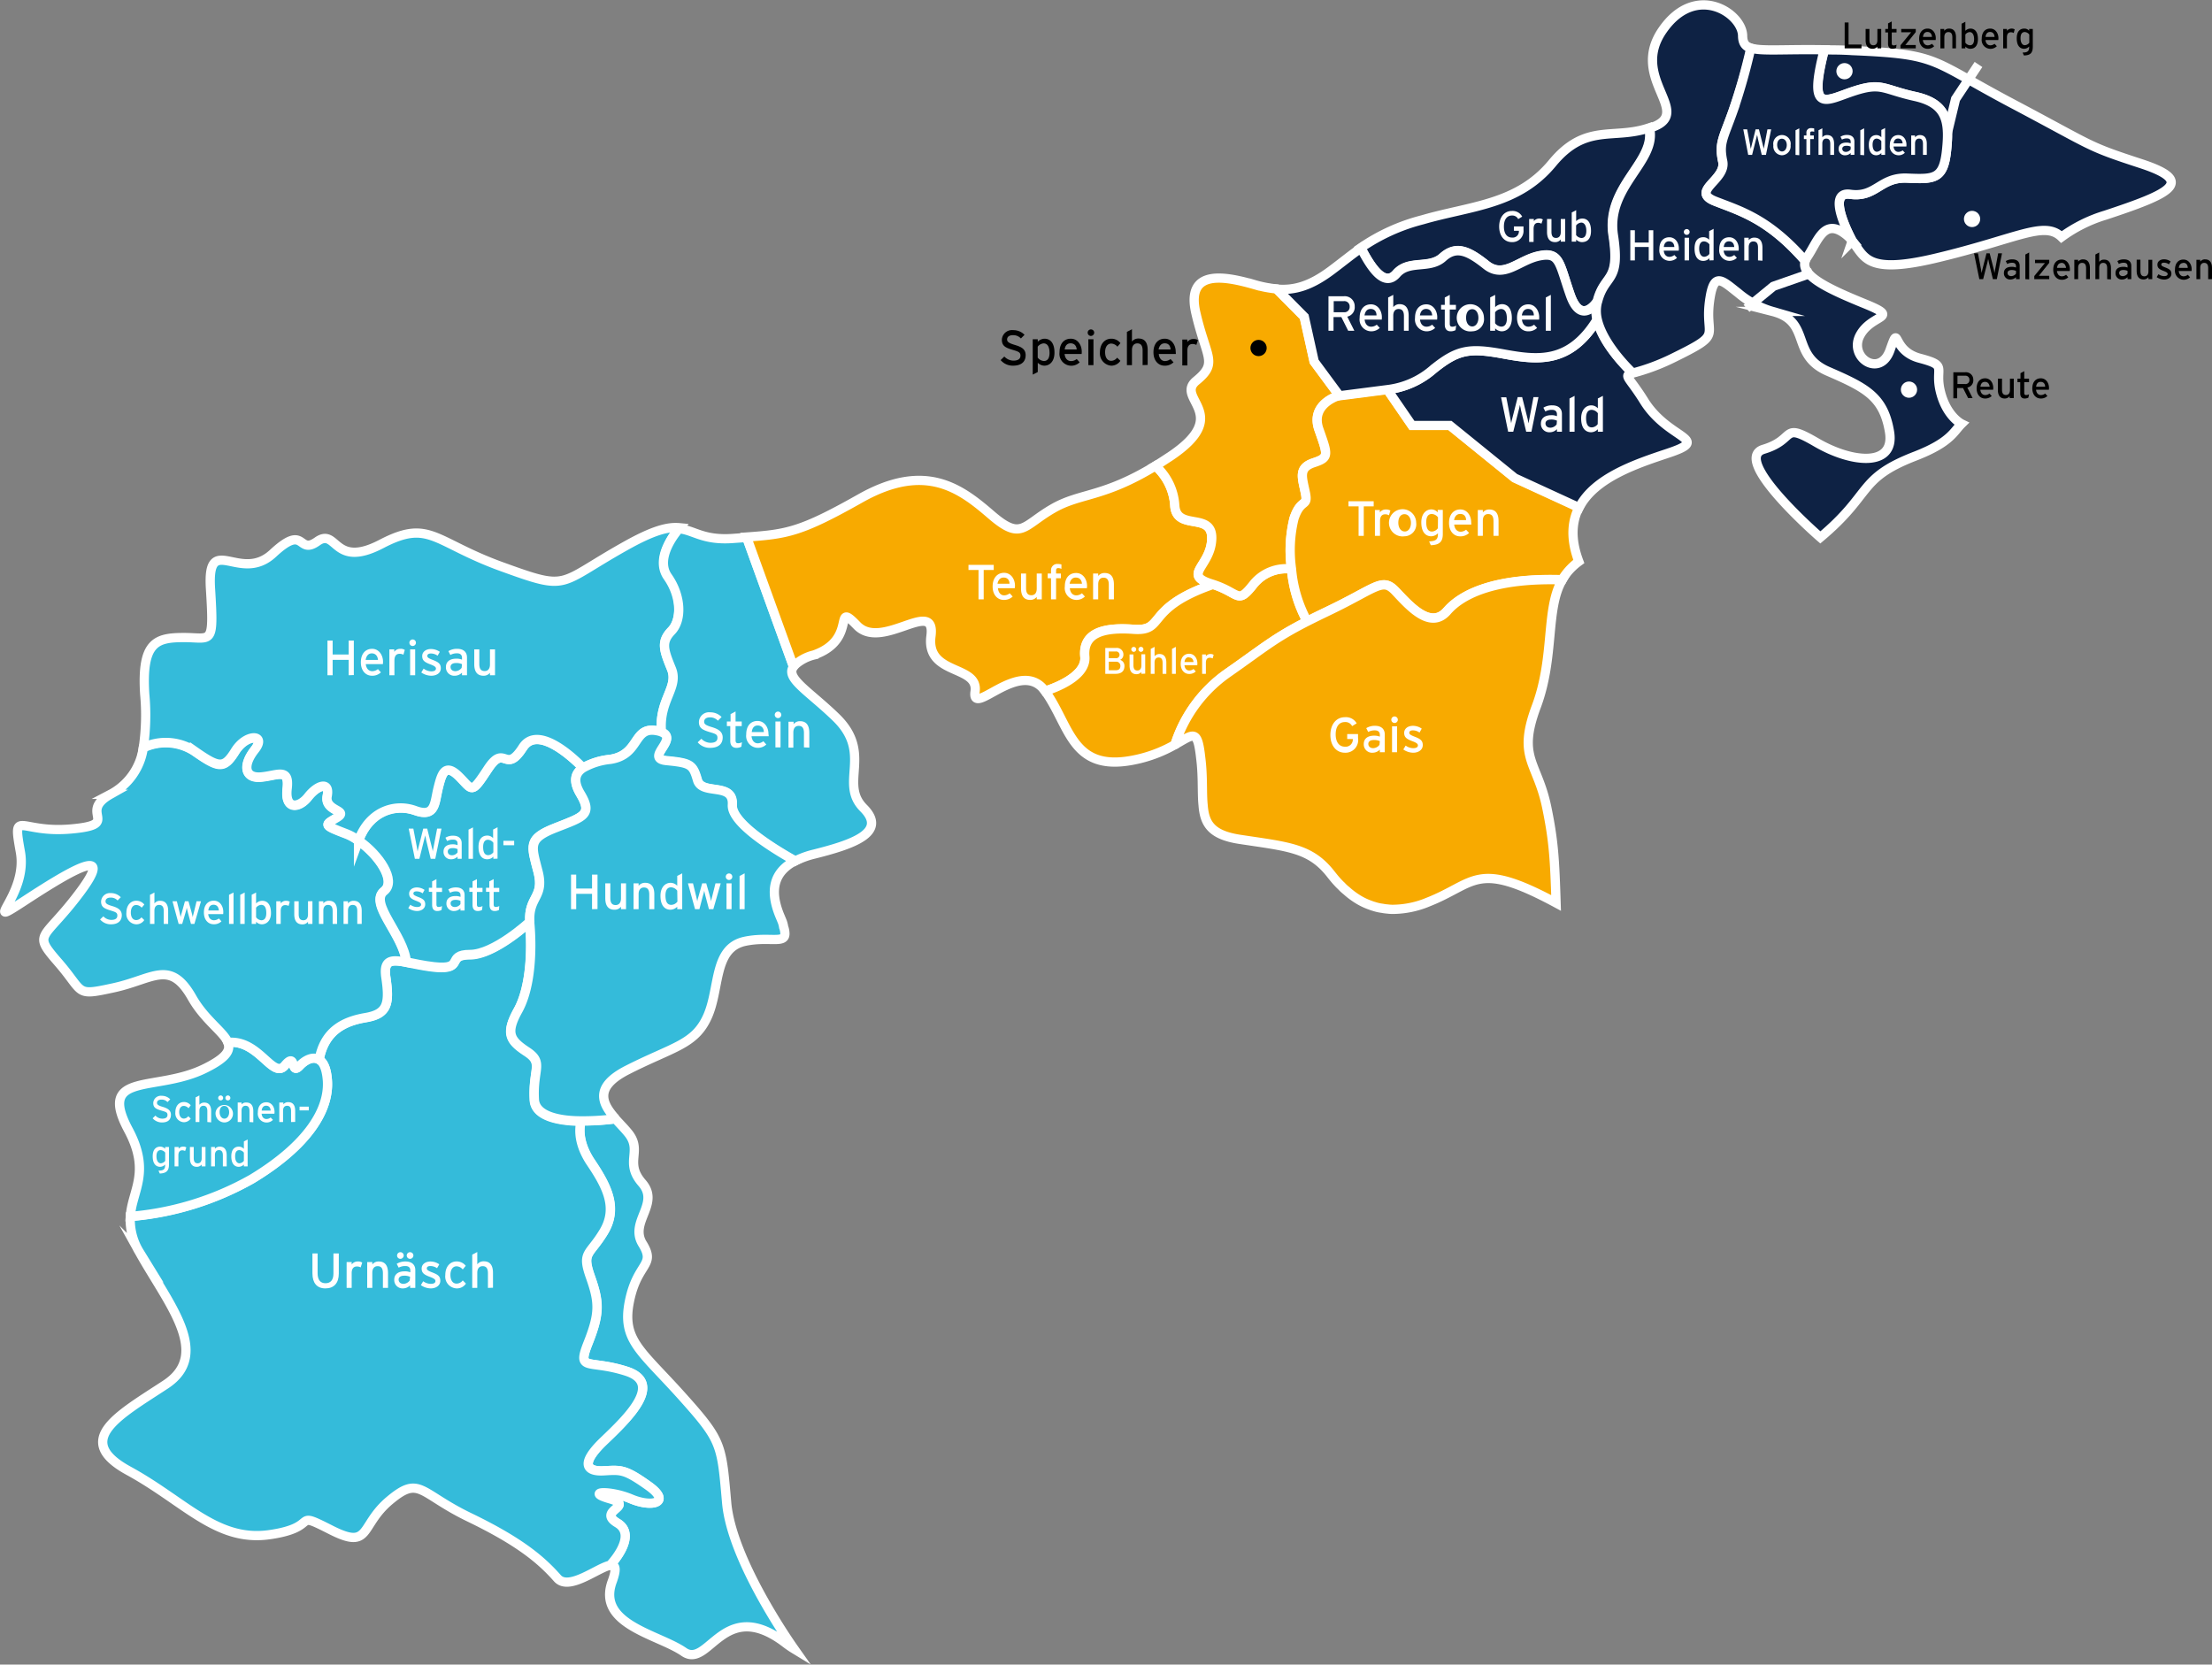 <svg id="Layer_1" data-name="Layer 1" xmlns="http://www.w3.org/2000/svg" viewBox="0 0 359.09 270.26"><rect x="0" y="0" width="359.09" height="270.26" fill="#808080" stroke="none"/><defs><style>.cls-1{fill:#34bbda;}.cls-1,.cls-2,.cls-3{stroke:#fff;stroke-miterlimit:10;stroke-width:1.5px;}.cls-2{fill:#f8aa00;}.cls-3{fill:#0e2244;}.cls-4{fill:#fff;}</style></defs><path class="cls-1" d="M128.92,267.72a15.74,15.74,0,0,1-1.53-1.06c-10-7.52-12.3,4.37-16.39,1.53s-14.19-4.43-11.62-11.42c.8-2.19.52-2.76-.35-2.63,0,0,4.59-4.81,1.2-6.86s3-2.73-1.2-3.93,0-1.45,3.41,0,6.64.6,2.82-2.13-4.43-2.57-7.24-2.43-3.86-1.15,0-4.84,9.81-9.37,3.66-11.34-8.09.17-6.18-4.62,1.81-6.58.36-10.68-.17-3.5,2.16-7.32.57-7.35-2.08-11.29S94.36,182,94.36,182a40.61,40.61,0,0,0,5.54-.35c.68.76,1.42,1.5,2,2.21,2.54,3-.65,4.78,2.33,8.2s-2.13,6.31.08,9.89-.85,3-2.13,9.32,1.88,8,8.47,15.35,6.47,7.79,7.32,17.43C118.84,253.38,128.32,266.87,128.92,267.72Z" transform="translate(0 0)"/><path class="cls-1" d="M102.44,243.35c-3.41-1.45-7.59-1.2-3.41,0s-2.24,1.88,1.2,3.93-1.2,6.86-1.2,6.86c-1.92.33-6.64,4.21-8.53,2.11-2.73-3.09-6.23-6-14.34-9.92s-8-6.83-12.9-2.73-3,8.11-9.56,4.78-1.45-.41-10,.79-13.67-5.38-22.82-10.38-1.61-9,6-14,.33-13.25-4.26-21.53a10,10,0,0,1-1.47-5.74,48.15,48.15,0,0,0,19.75-6.09c9.15-5.52,12.57-11.28,12.24-16-.13-1.94-.65-3-1.34-3.36.85-4.59,3.88-6.23,7.54-6.83s3.91-2.35,3.28-6.62c-.38-2.78.93-2.84,3.34-2.37,1.25.24,2.78.6,4.53.79,5.06.49,1.83-2,5.79-2s9.7-5.3,9.7-5.3a1.22,1.22,0,0,0,0,.27c.39,4.4.14,10.38-1.91,14.1s-1.34,4.86,1.45,6.69.93,2.74,1.2,7.79c.14,2.73,4.1,3.42,7.63,3.47,0,0-1.07,2.79,1.58,6.72S100.31,196.14,98,200s-3.61,3.22-2.16,7.32,1.53,5.9-.36,10.68,0,2.65,6.18,4.62.16,7.68-3.66,11.34-2.84,5,0,4.84,3.38-.3,7.24,2.43S105.86,244.8,102.44,243.35Z" transform="translate(0 0)"/><path class="cls-1" d="M53.15,175.4c.33,4.7-3.09,10.46-12.24,16a48.15,48.15,0,0,1-19.75,6.09c.27-4.2,3.38-7.15-.33-14.07-5.11-9.56,4.62-6,12.54-10,3.39-1.69,4.13-2.9,3.61-4.18,5-.55,7.35,6.07,9.26,3.74s.87,1.7,2.4.06c.91-1,2.19-1.61,3.17-1C52.5,172.45,53,173.46,53.15,175.4Z" transform="translate(0 0)"/><path class="cls-1" d="M62.63,158.59c.63,4.27.36,6-3.28,6.62s-6.69,2.24-7.54,6.83c-1-.6-2.26.05-3.17,1-1.53,1.64-.46-2.38-2.4-.06S42,168.7,37,169.25c-.69-1.72-3.75-3.63-5.82-7.27-3.58-6.31-6.31-3-12.71-1.61s-4.7.85-9-4.1S7,152.83,12.88,145s-.85-4-8.69,1.12.41-.6-.88-7.79-.24-3,8.2-3.74,1-2.57,6.42-5.63a10.13,10.13,0,0,0,5.33-7.54,8.53,8.53,0,0,1,8.31.57c4,2.79,4.78,2.92,6.61,0s5.11-2.73,3.17-.22-1.64,4.67,1,4.43,4.67-1.61,4.26,1.88,1.94,3.2,3.41,1.32,3.58-2.63,3.09-.11,3.58,2.26,1.64,3.47-2.51,1.14,1.37,2.62a8.25,8.25,0,0,1,2.07,1.15c3.28,2.26,6.21,6.55,4.13,8.19-2.51,2,3.22,7.13,3.61,11.51C63.56,155.75,62.25,155.81,62.63,158.59Z" transform="translate(0 0)"/><path class="cls-1" d="M90.15,134.41c-4.54,1.78-3.94,2.82-2.82,7.11s-1.58,4-1.34,8.14c0,0-5.71,5.3-9.7,5.3s-.73,2.54-5.79,2c-1.75-.19-3.28-.55-4.53-.79-.39-4.38-6.12-9.54-3.61-11.51,2.08-1.64-.85-5.93-4.13-8.19,1.75-4.79,5.91-6,9.21-4.87s3.12-1.23,3.69-3.58,1.07-4.26,3.36-2,1.94,3.09,4.73-1.17,2.79,1,5.68-3.5c2.32-3.58,7.71,1.23,9.76,3.31-1.42.9-1.64,2.24-.41,4.29C96.24,132.31,94.66,132.61,90.15,134.41Z" transform="translate(0 0)"/><path class="cls-1" d="M109,102.39c-1.72,1.78-1.26,3.06,0,6.15s-2.11,5.08-1.61,10.33a2.92,2.92,0,0,0-.63-.2c-4.13-.92-2.76,3.86-7.74,4.62a11.16,11.16,0,0,0-4.39,1.37c-2-2.08-7.44-6.89-9.76-3.31-2.89,4.51-2.89-.76-5.68,3.5s-2.46,3.39-4.73,1.17-2.79-.3-3.36,2-.41,4.79-3.69,3.58-7.46.08-9.21,4.87a8.25,8.25,0,0,0-2.07-1.15c-3.88-1.48-3.31-1.42-1.37-2.62s-2.1-1-1.64-3.47-1.61-1.78-3.09.11-3.82,2.15-3.41-1.32-1.59-2.1-4.26-1.88-3-1.91-1-4.43-1.37-2.68-3.17.22-2.62,2.79-6.61,0a8.53,8.53,0,0,0-8.31-.57,36.4,36.4,0,0,0,.22-8.69c-.52-8.47,1.88-9.16,6.39-9.16s4.87,1.45,4.29-7.92,4.78-.76,10.14-5.74,3.93.36,7.19-1.94,2.56,4.51,10.41.41,8.47-.33,19.56,3.69,8.88,2.9,20-3.33c4.67-2.63,7-3.17,8.83-3-.36.43-4,4.81-1.83,7.81S110.75,100.59,109,102.39Z" transform="translate(0 0)"/><path class="cls-1" d="M132.17,138.67a14.08,14.08,0,0,0-3.14,1.15c-3-1.69-10.41-6.09-10.19-9.1.24-3.79-4.92-1.53-5.66-4s-1.06-2.79-5-3.17c-3.69-.35,2-3.47-.79-4.62v0c-.5-5.25,2.86-7.27,1.61-10.33s-1.72-4.37,0-6.15,1.61-5.66-.6-8.8,1.47-7.38,1.83-7.81c2.46.24,3.88,1.94,8.77,1.58l2.21-.16,7.6,21c-1.37,1.86,2.59,4,7,8.31,5.9,5.82.36,10.6,4.37,14.62S138.24,137.14,132.17,138.67Z" transform="translate(0 0)"/><path class="cls-1" d="M127.22,150.53a3.1,3.1,0,0,1,.2,1.07c0,1.67-2.63.41-6.51,1.23-5.13,1.12-4,7.62-6.06,12.21s-5.55,4.89-12.93,8.64c-5.62,2.84-4.15,5.52-2,7.95a40.61,40.61,0,0,1-5.54.35c-3.53,0-7.49-.74-7.63-3.47-.27-5,1.59-5.95-1.2-7.79s-3.5-3-1.45-6.69,2.3-9.7,1.91-14.1a1.22,1.22,0,0,1,0-.27c-.24-4.13,2.41-3.94,1.34-8.14s-1.72-5.33,2.82-7.11,6.09-2.1,4.1-5.46c-1.23-2-1-3.39.41-4.29a11.16,11.16,0,0,1,4.39-1.37c5-.76,3.61-5.54,7.74-4.62a2.92,2.92,0,0,1,.63.2v0c2.78,1.15-2.9,4.27.79,4.62,3.91.38,4.26.63,5,3.17s5.9.25,5.66,4c-.22,3,7.16,7.41,10.19,9.1-3.47,1.81-4.24,4.81-2.41,9.1.14.33.25.6.36.88A4.74,4.74,0,0,1,127.22,150.53Z" transform="translate(0 0)"/><path class="cls-2" d="M196.93,94.88c-11.26,3.9-7.63,7.7-12.93,7.29s-8.25.82-7.89,4.45-6.45,5.58-6.45,5.58c-4-5.55-12,4.45-11.37.08s-8-2.57-7.16-9-7.95,2.48-12-1.72.27,2.24-7,4.78a7.09,7.09,0,0,0-3.33,1.85l-7.6-21c6.61-.47,8.85-.85,18.44-6.26,10.61-6,16.32-1.61,21.26,2.65s5.14,1.8,10-1c4.48-2.6,8.09-1.72,16.67-6.94a9.35,9.35,0,0,1,3.14,6.45c.25,4.21,6.12.9,6,5.41s-4.84,5.79-.06,7.29Z" transform="translate(0 0)"/><path class="cls-2" d="M212.2,100.89c-5.41,2.76-7,4.29-12.87,8.36a22.49,22.49,0,0,0-8.58,11.64,22.1,22.1,0,0,1-7.18,2.59c-9.65,1.7-9.9-5.73-13.91-11.28,0,0,6.77-1.94,6.45-5.58s2.59-4.83,7.89-4.45,1.67-3.39,12.93-7.29c4.48,1.47,3.88,3.36,6.61-.09a6.81,6.81,0,0,1,6.12-2.4A21.44,21.44,0,0,0,212.2,100.89Z" transform="translate(0 0)"/><path class="cls-2" d="M214.11,69.74c1.48,4.21,1.67,4.56-.84,5.41s-1.89,2.32-1.37,4.83-.68.8-1.83,4.21a21.56,21.56,0,0,0-.41,8.2,6.81,6.81,0,0,0-6.12,2.4c-2.73,3.45-2.13,1.56-6.61.09l-.28-.09c-4.78-1.5-.11-2.81.06-7.29s-5.71-1.2-6-5.41a9.35,9.35,0,0,0-3.14-6.45c.76-.46,1.56-1,2.38-1.53,10.32-6.91.68-9.37,4.26-12.3s1.61-3.66-.08-11,4.94-5.9,9.48-4.61a19.83,19.83,0,0,0,3.63.71l4.46,4.5,1.61,7.27,4.1,5.55S212.64,65.53,214.11,69.74Z" transform="translate(0 0)"/><path class="cls-2" d="M256.3,91.16v0a10.33,10.33,0,0,0-2.3,2.32,5.54,5.54,0,0,0-.38.63c-10.44-.33-16.12,2.1-18.71,5.08-2.74,3.14-6.21-1-8.39-3.25s-3-.52-11.15,3.36c-1.2.57-2.24,1.09-3.17,1.56a21.44,21.44,0,0,1-2.54-8.5,21.56,21.56,0,0,1,.41-8.2c1.15-3.41,2.35-1.69,1.83-4.21s-1.15-4,1.37-4.83,2.32-1.2.84-5.41,3.34-5.52,3.34-5.52l7.76-1,4,5.82h6.15l10.52,8.53,10.46,4.81C255.15,84.68,254.93,87.53,256.3,91.16Z" transform="translate(0 0)"/><path class="cls-2" d="M251.11,131.16c1.15,5.57,1.28,8.66,1.5,15.44-13-7-13-3.23-20.71-.17a15.2,15.2,0,0,1-5.87,1.21,7.36,7.36,0,0,1-.82-.06,6.43,6.43,0,0,1-.8-.11,6.83,6.83,0,0,1-1.34-.3,4.23,4.23,0,0,1-.57-.19,10.33,10.33,0,0,1-2.24-1.09,12.57,12.57,0,0,1-1.69-1.29,6.65,6.65,0,0,1-.82-.76c-.28-.25-.52-.52-.77-.79s-.65-.77-.95-1.15c-3.34-4.26-6.92-4.43-14.79-5.63-4.64-.71-5.71-2.57-5.93-5.55-.21-2,0-4.56-.38-7.59-.54-4.87-1.12-3.94-4.18-2.24a22.49,22.49,0,0,1,8.58-11.64c5.82-4.07,7.46-5.6,12.87-8.36.93-.47,2-1,3.17-1.56,8.14-3.88,9-5.63,11.15-3.36s5.65,6.39,8.39,3.25c2.59-3,8.27-5.41,18.71-5.08-2.76,4.67-1.2,12.46-4.21,20.54C246.24,123.13,249.58,123.65,251.11,131.16Z" transform="translate(0 0)"/><path class="cls-3" d="M270.75,73.59c-5,1.67-11.91,3.94-14.4,8.83l-10.46-4.81-10.52-8.53h-6.15l-4-5.82a13.74,13.74,0,0,0,7.48-3.33c4-3.2,5.85-3.5,11.4-2.46s10.71,1.64,15.16-5.55c1,4.29,5.74,8.61,5.74,8.61-1.56.49-.55.63,1.88,4.54C270.86,71.49,278.05,71.16,270.75,73.59Z" transform="translate(0 0)"/><path class="cls-3" d="M261.85,38.18c1.2,7.81-1.4,6.15-2.57,10.74,0,0-2.6,4.07-4.4-1.09s-1.64-7-5-6.32-5.74,3.8-8.64,1.48-4.86-3.2-7.05-1.23-5.49.33-7.51,2.65c-1.86,2.13-3.91-.55-5.77-4.18a31.29,31.29,0,0,1,10-4.54c7.84-2.29,15.44-2.37,21.09-9.2,5.41-6.56,9.87-3.77,15.66-5.71C269,26.21,260.62,30.17,261.85,38.18Z" transform="translate(0 0)"/><path class="cls-3" d="M259.25,51.92c-4.45,7.19-9.62,6.56-15.16,5.55s-7.44-.74-11.4,2.46a13.74,13.74,0,0,1-7.48,3.33l-7.76,1-4.1-5.55-1.61-7.27-4.46-4.5c2.87.24,5.49-.52,8.91-3.09,1.83-1.37,3.25-2.54,4.75-3.58,1.86,3.63,3.91,6.31,5.77,4.18,2-2.32,5.33-.68,7.51-2.65s4.16-1.07,7.05,1.23,5.3-.82,8.64-1.48,3.19,1.15,5,6.32,4.4,1.09,4.4,1.09a1.46,1.46,0,0,0-.08.27A6,6,0,0,0,259.25,51.92Z" transform="translate(0 0)"/><path class="cls-3" d="M318.43,68.81c-1.28,1.26-1.77,3-7.46,5.22-9.48,3.66-6.91,6.06-15.46,13.22,0,0-14.62-12.68-9.21-14.31s2.73-4.51,8.58-1.1,12.81,4,11.86-1.72-3.83-7.16-10-9.84-2.57-8.08-9-9.72a15.13,15.13,0,0,1-5.58-3c-2.57-2-3.88-3.49-4.56.82-1.09,6.7,2.62,5.52-6.09,9.79a34,34,0,0,1-6.45,2.4s-4.7-4.32-5.74-8.61a6,6,0,0,1-.05-2.73,1.46,1.46,0,0,1,.08-.27c1.17-4.59,3.77-2.93,2.57-10.74-1.23-8,7.1-12,5.87-17.4.25-.09.49-.17.74-.28,6.15-2.48-4-7.87,1.36-15.63s12.87-2.81,13,.85c0,1.18.41,1.8,1.42,2.1A98.92,98.92,0,0,1,281.35,18c-1.61,4.56-2.34,5.24-1.69,8.22s-5.3,4.84-1.26,6.45,8.67,2.82,14.65,9.7v0c-.77,2.38,3.63,4.48,9.45,6.86,6.34,2.56,1.4,1.61-.54,5.19s3.22,7.05,4.86,2.43.08.05,4.81,1.31S314,59.55,315,63.59,318.43,68.81,318.43,68.81Z" transform="translate(0 0)"/><path class="cls-3" d="M341.79,34.93a23.46,23.46,0,0,0-7.13,3.55c-2.81-2.73-7.21.3-20.35,3.42-11.45,2.73-11.53-.2-13.64-2.76a.09.09,0,0,0,0-.06c-.35-.63-4.31-8.09-.32-7.54,4.18.6,4.83-2.84,9.26-2.62s5.9.19,6.39-4.51.11-7.6-5.11-8.74-5.38-2.35-9.94-.85-7.49,3.85-4.78-6.72c1.36,0,2.87,0,4.5.11,14.27.6,12.46,1.44,26,8.6s11.94,6.83,20.9,9.76S352.37,31.43,341.79,34.93Z" transform="translate(0 0)"/><path class="cls-3" d="M316,24.41c-.49,4.7-2,4.7-6.39,4.51s-5.08,3.22-9.26,2.62c-4-.55,0,6.91.32,7.54A6.48,6.48,0,0,0,299.55,38c-3.47-2.65-4.42,1.14-6.2,3.77a2.61,2.61,0,0,0-.3.57c-6-6.88-10.57-8.09-14.65-9.7s1.89-3.44,1.26-6.45.08-3.66,1.69-8.22a98.92,98.92,0,0,0,2.87-10.17c1.75.55,5.28.17,11.92.28-2.71,10.57.21,8.22,4.78,6.72s4.73-.3,9.94.85S316.49,19.74,316,24.41Z" transform="translate(0 0)"/><path class="cls-3" d="M259.28,51.9s0,0,0,0" transform="translate(0 0)"/><polyline class="cls-3" points="294.25 44.26 287.89 46.48 283.52 50.06"/><polyline class="cls-3" points="321.18 10.47 317.46 16.08 316.14 21.57"/><path class="cls-4" d="M52.82,209.18c-1.38,0-2.1-.89-2.1-2.44V203.5h.84v3.22c0,1.06.44,1.62,1.28,1.62s1.29-.54,1.29-1.56V203.5H55v3.26C55,208.33,54.21,209.18,52.82,209.18Z" transform="translate(0 0)"/><path class="cls-4" d="M58.55,205.77a1.2,1.2,0,0,0-.63-.15c-.52,0-.83.36-.83,1.08v2.4h-.82v-4.2h.82v.4a1.19,1.19,0,0,1,1-.49,1.12,1.12,0,0,1,.71.18Z" transform="translate(0 0)"/><path class="cls-4" d="M62.16,209.1v-2.38c0-.85-.32-1.15-.86-1.15s-.86.39-.86,1.07v2.46h-.83v-4.2h.83v.4a1.25,1.25,0,0,1,1.05-.49c1,0,1.5.64,1.5,1.88v2.41Z" transform="translate(0 0)"/><path class="cls-4" d="M66.58,209.1v-.42a1.65,1.65,0,0,1-1.15.5A1.35,1.35,0,0,1,64,207.77c0-.94.72-1.36,1.67-1.36a2.21,2.21,0,0,1,.94.16v-.31c0-.46-.28-.71-.79-.71a2.18,2.18,0,0,0-1.1.26l-.32-.62a2.59,2.59,0,0,1,1.44-.38c.94,0,1.58.46,1.58,1.41v2.88ZM65,204.38a.54.54,0,1,1,.54-.54A.55.55,0,0,1,65,204.38Zm1.57,2.92a2.09,2.09,0,0,0-1-.18c-.53,0-.86.24-.86.62s.26.7.8.7a1.31,1.31,0,0,0,1-.54Zm0-2.92a.54.54,0,1,1,.54-.54A.55.55,0,0,1,66.57,204.38Z" transform="translate(0 0)"/><path class="cls-4" d="M69.93,209.18a2.89,2.89,0,0,1-1.61-.53l.38-.63a2.14,2.14,0,0,0,1.22.42c.52,0,.77-.17.77-.46s-.37-.48-1-.71c-.91-.35-1.24-.65-1.24-1.32s.6-1.14,1.44-1.14a2.53,2.53,0,0,1,1.42.46l-.36.63a1.89,1.89,0,0,0-1.09-.35c-.4,0-.57.16-.57.38s.14.36.77.61c.94.36,1.42.61,1.42,1.4S70.75,209.18,69.93,209.18Z" transform="translate(0 0)"/><path class="cls-4" d="M75.12,206.11a1.34,1.34,0,0,0-1-.52c-.6,0-1,.54-1,1.39s.35,1.42,1,1.42a1.25,1.25,0,0,0,1-.52l.52.52a1.75,1.75,0,0,1-1.5.78A1.93,1.93,0,0,1,72.29,207c0-1.39.81-2.2,1.83-2.2a1.86,1.86,0,0,1,1.49.71Z" transform="translate(0 0)"/><path class="cls-4" d="M79.21,209.1v-2.38c0-.85-.32-1.15-.86-1.15s-.87.39-.87,1.07v2.46h-.82v-5.4l.82-.43v2a1.28,1.28,0,0,1,1.06-.49c1,0,1.49.64,1.49,1.88v2.41Z" transform="translate(0 0)"/><path class="cls-4" d="M18,150.07a2.28,2.28,0,0,1-1.75-.79l.53-.51a1.77,1.77,0,0,0,1.27.58c.69,0,1-.24,1-.71s-.29-.57-1.11-.82c-1-.31-1.53-.56-1.53-1.44A1.44,1.44,0,0,1,18,145a2.22,2.22,0,0,1,1.61.67l-.52.53a1.47,1.47,0,0,0-1.14-.47c-.58,0-.82.28-.82.61s.22.51,1.07.76,1.57.6,1.57,1.48S19.21,150.07,18,150.07Z" transform="translate(0 0)"/><path class="cls-4" d="M23,147.37a1.21,1.21,0,0,0-.89-.44c-.53,0-.87.47-.87,1.22s.31,1.23.89,1.23a1.08,1.08,0,0,0,.83-.45l.46.45a1.53,1.53,0,0,1-1.31.69,1.69,1.69,0,0,1-1.59-1.9c0-1.22.71-1.93,1.61-1.93a1.63,1.63,0,0,1,1.3.62Z" transform="translate(0 0)"/><path class="cls-4" d="M26.58,150v-2.08c0-.74-.28-1-.76-1s-.75.34-.75.93V150h-.72v-4.72l.72-.38v1.78a1.1,1.1,0,0,1,.92-.43c.86,0,1.31.56,1.31,1.65V150Z" transform="translate(0 0)"/><path class="cls-4" d="M31.56,150H31l-.5-1.85c-.08-.28-.15-.61-.19-.79,0,.18-.11.51-.19.8L29.58,150H29l-1-3.67h.71l.44,1.78c.07.28.14.63.18.81,0-.18.12-.52.2-.81l.49-1.78h.58l.5,1.79c.08.29.15.62.2.8,0-.18.11-.53.18-.81l.43-1.78h.72Z" transform="translate(0 0)"/><path class="cls-4" d="M36.23,148.41H33.8c.08.71.48,1,.93,1a1.31,1.31,0,0,0,.8-.29l.42.46a1.68,1.68,0,0,1-1.26.48c-.87,0-1.59-.69-1.59-1.91s.65-1.92,1.61-1.92,1.54.85,1.54,1.84A2.63,2.63,0,0,1,36.23,148.41Zm-1.57-1.52c-.49,0-.78.34-.84.93h1.71C35.49,147.31,35.25,146.89,34.66,146.89Z" transform="translate(0 0)"/><path class="cls-4" d="M37.18,150v-4.72l.73-.38V150Z" transform="translate(0 0)"/><path class="cls-4" d="M39,150v-4.72l.72-.38V150Z" transform="translate(0 0)"/><path class="cls-4" d="M42.5,150.07a1.31,1.31,0,0,1-.93-.42V150h-.71v-4.73l.71-.37v1.78a1.4,1.4,0,0,1,1-.43c.8,0,1.42.57,1.42,2C44,149.48,43.26,150.07,42.5,150.07Zm-.1-3.16a1.15,1.15,0,0,0-.83.46v1.55a1.16,1.16,0,0,0,.86.49c.52,0,.8-.4.8-1.17C43.23,147.31,42.93,146.91,42.4,146.91Z" transform="translate(0 0)"/><path class="cls-4" d="M46.85,147.08a1.16,1.16,0,0,0-.56-.13c-.45,0-.72.32-.72.94V150h-.72v-3.67h.72v.35a1,1,0,0,1,.84-.43,1.14,1.14,0,0,1,.63.15Z" transform="translate(0 0)"/><path class="cls-4" d="M50,150v-.35a1.1,1.1,0,0,1-.92.43c-.86,0-1.31-.56-1.31-1.64v-2.11h.72v2.08c0,.74.28,1,.76,1s.75-.35.75-.94v-2.15h.72V150Z" transform="translate(0 0)"/><path class="cls-4" d="M54,150v-2.08c0-.74-.28-1-.76-1s-.75.34-.75.93V150h-.72v-3.67h.72v.35a1.1,1.1,0,0,1,.92-.43c.86,0,1.31.56,1.31,1.65V150Z" transform="translate(0 0)"/><path class="cls-4" d="M58,150v-2.08c0-.74-.28-1-.76-1s-.75.34-.75.93V150h-.72v-3.67h.72v.35a1.1,1.1,0,0,1,.92-.43c.86,0,1.31.56,1.31,1.65V150Z" transform="translate(0 0)"/><path class="cls-4" d="M26.27,182.24a2,2,0,0,1-1.49-.68l.45-.44a1.51,1.51,0,0,0,1.09.5c.59,0,.87-.2.87-.61s-.25-.49-1-.7c-.88-.26-1.31-.48-1.31-1.23a1.23,1.23,0,0,1,1.38-1.17,1.89,1.89,0,0,1,1.38.57l-.45.45a1.25,1.25,0,0,0-1-.4c-.49,0-.7.24-.7.52s.19.44.91.65,1.35.52,1.35,1.27S27.35,182.24,26.27,182.24Z" transform="translate(0 0)"/><path class="cls-4" d="M30.6,179.93a1.05,1.05,0,0,0-.77-.38c-.45,0-.74.4-.74,1s.27,1.06.76,1.06a.91.91,0,0,0,.71-.39l.4.39a1.35,1.35,0,0,1-1.13.59,1.45,1.45,0,0,1-1.36-1.63c0-1.05.61-1.65,1.38-1.65a1.37,1.37,0,0,1,1.11.53Z" transform="translate(0 0)"/><path class="cls-4" d="M33.66,182.17v-1.78c0-.63-.24-.86-.64-.86s-.65.29-.65.8v1.84h-.62v-4l.62-.32v1.52a1,1,0,0,1,.79-.36c.73,0,1.12.48,1.12,1.41v1.8Z" transform="translate(0 0)"/><path class="cls-4" d="M36.41,182.24A1.47,1.47,0,0,1,35,180.6a1.42,1.42,0,1,1,1.39,1.64Zm-.58-3.58a.4.4,0,0,1-.41-.4.41.41,0,0,1,.41-.41.42.42,0,0,1,.4.41A.41.41,0,0,1,35.83,178.66Zm.57.89c-.47,0-.75.41-.75,1s.31,1.07.78,1.07.77-.47.77-1.05S36.9,179.55,36.4,179.55Zm.59-.89a.4.4,0,0,1-.4-.4.41.41,0,0,1,.4-.41.42.42,0,0,1,.41.41A.41.41,0,0,1,37,178.66Z" transform="translate(0 0)"/><path class="cls-4" d="M40.5,182.17v-1.78c0-.63-.24-.86-.64-.86s-.65.29-.65.8v1.84h-.62V179h.62v.3A1,1,0,0,1,40,179c.73,0,1.12.48,1.12,1.41v1.8Z" transform="translate(0 0)"/><path class="cls-4" d="M44.55,180.82H42.47c.06.6.4.86.79.86a1.14,1.14,0,0,0,.68-.25l.37.39a1.44,1.44,0,0,1-2.45-1.22c0-1.07.56-1.64,1.38-1.64s1.33.72,1.33,1.57C44.57,180.65,44.55,180.75,44.55,180.82Zm-1.35-1.3c-.41,0-.67.28-.72.79h1.46C43.91,179.88,43.71,179.52,43.2,179.52Z" transform="translate(0 0)"/><path class="cls-4" d="M47.25,182.17v-1.78c0-.63-.24-.86-.65-.86s-.65.29-.65.8v1.84h-.61V179H46v.3a1,1,0,0,1,.79-.36c.74,0,1.13.48,1.13,1.41v1.8Z" transform="translate(0 0)"/><path class="cls-4" d="M48.63,180.28v-.61h1.5v.61Z" transform="translate(0 0)"/><path class="cls-4" d="M25.94,190.53l-.21-.47c.89,0,1.08-.28,1.08-.93v-.06a1.18,1.18,0,0,1-.81.37c-.67,0-1.21-.49-1.21-1.69s.59-1.59,1.24-1.59a1.11,1.11,0,0,1,.78.36v-.3h.62v2.85C27.43,190,27.08,190.49,25.94,190.53Zm.88-3.39a1,1,0,0,0-.73-.41c-.45,0-.69.33-.69,1s.26,1.14.71,1.14a1,1,0,0,0,.71-.4Z" transform="translate(0 0)"/><path class="cls-4" d="M30.05,186.88a.93.93,0,0,0-.47-.12c-.39,0-.62.28-.62.81v1.8h-.62v-3.15H29v.3a.88.88,0,0,1,.72-.36.91.91,0,0,1,.53.13Z" transform="translate(0 0)"/><path class="cls-4" d="M32.74,189.37v-.3a1,1,0,0,1-.79.37c-.73,0-1.12-.48-1.12-1.41v-1.81h.62V188c0,.64.23.87.64.87s.65-.3.65-.81v-1.84h.62v3.15Z" transform="translate(0 0)"/><path class="cls-4" d="M36.18,189.37v-1.78c0-.63-.24-.86-.64-.86s-.65.29-.65.8v1.84h-.62v-3.15h.62v.3a1,1,0,0,1,.79-.36c.73,0,1.12.48,1.12,1.41v1.8Z" transform="translate(0 0)"/><path class="cls-4" d="M39.59,189.37v-.3a1.23,1.23,0,0,1-.83.37c-.67,0-1.21-.49-1.21-1.69s.59-1.59,1.24-1.59a1.15,1.15,0,0,1,.8.36v-1.2l.61-.32v4.37Zm0-2.23a1,1,0,0,0-.74-.41c-.44,0-.68.33-.68,1s.25,1.14.71,1.14a1,1,0,0,0,.71-.4Z" transform="translate(0 0)"/><path class="cls-4" d="M96.11,147.61v-2.49H93.54v2.49H92.7V142h.84v2.26h2.57V142H97v5.59Z" transform="translate(0 0)"/><path class="cls-4" d="M100.81,147.61v-.4a1.28,1.28,0,0,1-1.06.49c-1,0-1.49-.64-1.49-1.88v-2.4h.82v2.37c0,.85.32,1.15.86,1.15s.87-.39.87-1.07v-2.45h.82v4.19Z" transform="translate(0 0)"/><path class="cls-4" d="M105.4,147.61v-2.37c0-.85-.32-1.15-.86-1.15s-.87.39-.87,1.07v2.45h-.82v-4.19h.82v.4a1.28,1.28,0,0,1,1.06-.49c1,0,1.49.64,1.49,1.88v2.4Z" transform="translate(0 0)"/><path class="cls-4" d="M109.94,147.61v-.4a1.62,1.62,0,0,1-1.1.49c-.9,0-1.62-.65-1.62-2.25,0-1.44.79-2.12,1.66-2.12a1.51,1.51,0,0,1,1.06.48v-1.6l.81-.42v5.82Zm0-3a1.33,1.33,0,0,0-1-.55c-.59,0-.91.45-.91,1.33,0,1.06.33,1.52.94,1.52a1.28,1.28,0,0,0,1-.53Z" transform="translate(0 0)"/><path class="cls-4" d="M115.8,147.61h-.71l-.56-2.11c-.09-.32-.18-.7-.22-.9,0,.2-.13.58-.22.9l-.55,2.11h-.71l-1.15-4.19h.82l.49,2c.08.32.17.72.21.92,0-.21.14-.6.23-.92l.56-2h.66l.57,2c.09.33.18.71.23.92,0-.21.12-.6.2-.92l.5-2H117Z" transform="translate(0 0)"/><path class="cls-4" d="M118.35,142.87a.53.53,0,1,1,.53-.52A.53.53,0,0,1,118.35,142.87Zm-.41,4.74v-4.19h.82v4.19Z" transform="translate(0 0)"/><path class="cls-4" d="M120.06,147.61v-5.39l.82-.43v5.82Z" transform="translate(0 0)"/><path class="cls-4" d="M115.26,121.42a2.58,2.58,0,0,1-2-.9l.6-.58a2.06,2.06,0,0,0,1.45.66c.79,0,1.16-.27,1.16-.82s-.33-.64-1.26-.92c-1.18-.36-1.75-.65-1.75-1.65a1.64,1.64,0,0,1,1.85-1.56,2.51,2.51,0,0,1,1.83.76l-.6.6a1.69,1.69,0,0,0-1.3-.54c-.65,0-.93.32-.93.7s.25.58,1.22.87,1.79.69,1.79,1.69S116.69,121.42,115.26,121.42Z" transform="translate(0 0)"/><path class="cls-4" d="M120.35,121.23a1.66,1.66,0,0,1-.8.19c-.59,0-1-.36-1-1.11v-2.42H118v-.75h.6v-1.2l.81-.43v1.63h1v.75h-1v2.28c0,.39.13.5.43.5a1.28,1.28,0,0,0,.61-.17Z" transform="translate(0 0)"/><path class="cls-4" d="M124.79,119.53H122c.09.81.54,1.15,1,1.15a1.47,1.47,0,0,0,.92-.34l.48.53a1.93,1.93,0,0,1-3.26-1.63c0-1.42.75-2.19,1.84-2.19s1.77,1,1.77,2.1A3.26,3.26,0,0,1,124.79,119.53Zm-1.8-1.74c-.55,0-.88.39-.95,1.06H124C124,118.27,123.67,117.79,123,117.79Z" transform="translate(0 0)"/><path class="cls-4" d="M126.3,116.59a.53.53,0,1,1,.53-.52A.53.53,0,0,1,126.3,116.59Zm-.42,4.75v-4.2h.83v4.2Z" transform="translate(0 0)"/><path class="cls-4" d="M130.51,121.34V119c0-.85-.32-1.15-.86-1.15s-.86.39-.86,1.07v2.46H128v-4.2h.83v.4a1.25,1.25,0,0,1,1.05-.49c1,0,1.5.64,1.5,1.88v2.41Z" transform="translate(0 0)"/><path class="cls-4" d="M159.69,92.54v4.77h-.84V92.54h-1.63v-.83h4.1v.83Z" transform="translate(0 0)"/><path class="cls-4" d="M164.73,95.5H162c.09.81.54,1.16,1,1.16a1.46,1.46,0,0,0,.91-.34l.49.53a2,2,0,0,1-1.45.55c-1,0-1.81-.79-1.81-2.18S161.9,93,163,93s1.77,1,1.77,2.1A2.89,2.89,0,0,1,164.73,95.5Zm-1.8-1.73c-.55,0-.88.38-1,1h1.95C163.88,94.25,163.61,93.77,162.93,93.77Z" transform="translate(0 0)"/><path class="cls-4" d="M168.3,97.31v-.4a1.3,1.3,0,0,1-1.06.49c-1,0-1.49-.64-1.49-1.88V93.11h.82v2.38c0,.85.32,1.15.87,1.15s.86-.39.86-1.07V93.11h.82v4.2Z" transform="translate(0 0)"/><path class="cls-4" d="M171.83,92.23c-.27,0-.39.1-.39.4v.48h.78v.77h-.78v3.43h-.82V93.88h-.54v-.77h.54v-.55a1,1,0,0,1,1.06-1,2.47,2.47,0,0,1,.63.08v.72A1.55,1.55,0,0,0,171.83,92.23Z" transform="translate(0 0)"/><path class="cls-4" d="M176.44,95.5h-2.77c.09.81.54,1.16,1.05,1.16a1.47,1.47,0,0,0,.92-.34l.48.53a1.94,1.94,0,0,1-1.44.55,1.92,1.92,0,0,1-1.82-2.18c0-1.43.75-2.19,1.84-2.19s1.77,1,1.77,2.1A2.89,2.89,0,0,1,176.44,95.5Zm-1.8-1.73c-.55,0-.88.38-1,1h2C175.6,94.25,175.32,93.77,174.64,93.77Z" transform="translate(0 0)"/><path class="cls-4" d="M180,97.31V94.94c0-.85-.32-1.15-.86-1.15s-.86.39-.86,1.07v2.45h-.83v-4.2h.83v.4a1.27,1.27,0,0,1,1.05-.48c1,0,1.5.64,1.5,1.87v2.41Z" transform="translate(0 0)"/><path class="cls-4" d="M181.1,109.4h-1.67v-4.2h1.73a1.06,1.06,0,0,1,1.21,1.09.89.89,0,0,1-.54.84,1,1,0,0,1,.71,1C182.54,109,182,109.4,181.1,109.4Zm.05-3.63H180v1.09h1.12a.55.55,0,1,0,0-1.09Zm0,1.66H180v1.39h1.12c.56,0,.76-.28.76-.7A.66.66,0,0,0,181.17,107.43Z" transform="translate(0 0)"/><path class="cls-4" d="M185.28,109.4v-.3a1,1,0,0,1-.79.36c-.73,0-1.12-.48-1.12-1.41v-1.8H184V108c0,.63.24.86.64.86s.65-.29.65-.8v-1.84h.62v3.15Zm-1.23-3.57a.41.41,0,0,1-.4-.4.4.4,0,1,1,.8,0A.41.41,0,0,1,184.05,105.83Zm1.17,0a.42.42,0,0,1-.41-.4.41.41,0,0,1,.41-.41.4.4,0,0,1,.4.41A.41.41,0,0,1,185.22,105.83Z" transform="translate(0 0)"/><path class="cls-4" d="M188.73,109.4v-1.79c0-.63-.24-.86-.65-.86s-.65.3-.65.8v1.85h-.62v-4.05l.62-.33v1.53a1,1,0,0,1,.79-.37c.73,0,1.12.48,1.12,1.41v1.81Z" transform="translate(0 0)"/><path class="cls-4" d="M190.26,109.4v-4.05l.62-.33v4.38Z" transform="translate(0 0)"/><path class="cls-4" d="M194.36,108h-2.08c.06.61.41.86.79.86a1.08,1.08,0,0,0,.68-.25l.37.4a1.49,1.49,0,0,1-1.09.41c-.73,0-1.36-.59-1.36-1.64s.57-1.64,1.38-1.64,1.33.73,1.33,1.58A2,2,0,0,1,194.36,108Zm-1.35-1.3c-.41,0-.67.29-.72.79h1.46C193.72,107.1,193.52,106.74,193,106.74Z" transform="translate(0 0)"/><path class="cls-4" d="M196.86,106.9a1,1,0,0,0-.48-.11c-.39,0-.62.27-.62.81v1.8h-.61v-3.15h.61v.3a.89.89,0,0,1,.72-.37,1,1,0,0,1,.54.13Z" transform="translate(0 0)"/><path class="cls-4" d="M218.34,122.21c-1.45,0-2.37-1.19-2.37-2.88s.92-2.89,2.37-2.89a2,2,0,0,1,1.9,1l-.74.45a1.21,1.21,0,0,0-1.16-.66c-1,0-1.51.79-1.51,2s.53,2,1.51,2a1.16,1.16,0,0,0,1.27-1.25v0h-.91v-.8h1.76v.64A2.06,2.06,0,0,1,218.34,122.21Z" transform="translate(0 0)"/><path class="cls-4" d="M224,122.13v-.42a1.66,1.66,0,0,1-1.16.5,1.35,1.35,0,0,1-1.45-1.41c0-.94.72-1.36,1.67-1.36a2.45,2.45,0,0,1,.94.16v-.31c0-.46-.29-.71-.8-.71a2.15,2.15,0,0,0-1.09.26l-.32-.62a2.59,2.59,0,0,1,1.44-.38c.93,0,1.57.46,1.57,1.41v2.88Zm0-1.8a2.15,2.15,0,0,0-1-.18c-.53,0-.87.24-.87.62s.27.7.81.7a1.33,1.33,0,0,0,1-.54Z" transform="translate(0 0)"/><path class="cls-4" d="M226.39,117.38a.53.53,0,1,1,.53-.52A.53.53,0,0,1,226.39,117.38Zm-.41,4.75v-4.2h.82v4.2Z" transform="translate(0 0)"/><path class="cls-4" d="M229.42,122.21a2.87,2.87,0,0,1-1.61-.53l.38-.63a2.14,2.14,0,0,0,1.22.42c.52,0,.77-.17.77-.46s-.37-.48-1-.71c-.9-.35-1.23-.65-1.23-1.32s.59-1.14,1.43-1.14a2.48,2.48,0,0,1,1.42.46l-.36.64a1.8,1.8,0,0,0-1.08-.36c-.4,0-.58.16-.58.38s.15.36.78.61c.93.36,1.41.61,1.41,1.4S230.24,122.21,229.42,122.21Z" transform="translate(0 0)"/><path class="cls-4" d="M221.39,82.21V87h-.84V82.21h-1.64v-.83H223v.83Z" transform="translate(0 0)"/><path class="cls-4" d="M225.48,83.66a1.17,1.17,0,0,0-.63-.16c-.52,0-.82.37-.82,1.08V87h-.83v-4.2H224v.4a1.15,1.15,0,0,1,1-.48,1.24,1.24,0,0,1,.71.17Z" transform="translate(0 0)"/><path class="cls-4" d="M228,87.07a2.21,2.21,0,1,1,1.9-2.21A1.95,1.95,0,0,1,228,87.07Zm0-3.59c-.63,0-1,.55-1,1.38s.42,1.43,1.05,1.43,1-.64,1-1.4S228.65,83.48,228,83.48Z" transform="translate(0 0)"/><path class="cls-4" d="M232.27,88.52,232,87.9c1.18-.05,1.43-.37,1.43-1.25v-.07a1.56,1.56,0,0,1-1.08.49c-.9,0-1.62-.66-1.62-2.26,0-1.43.79-2.11,1.66-2.11a1.42,1.42,0,0,1,1,.48v-.4h.83v3.8C234.25,87.86,233.79,88.48,232.27,88.52ZM233.44,84a1.33,1.33,0,0,0-1-.55c-.59,0-.91.44-.91,1.33,0,1.06.33,1.52.94,1.52a1.26,1.26,0,0,0,.95-.54Z" transform="translate(0 0)"/><path class="cls-4" d="M238.85,85.17h-2.78c.09.81.55,1.16,1.06,1.16A1.46,1.46,0,0,0,238,86l.49.53a2,2,0,0,1-1.45.55c-1,0-1.81-.79-1.81-2.18s.75-2.19,1.84-2.19,1.76,1,1.76,2.1A3.26,3.26,0,0,1,238.85,85.17Zm-1.8-1.73c-.55,0-.89.38-1,1H238C238,83.92,237.73,83.44,237.05,83.44Z" transform="translate(0 0)"/><path class="cls-4" d="M242.45,87V84.61c0-.85-.32-1.15-.87-1.15s-.86.39-.86,1.07V87h-.82v-4.2h.82v.4a1.29,1.29,0,0,1,1.06-.48c1,0,1.49.64,1.49,1.87V87Z" transform="translate(0 0)"/><path class="cls-4" d="M248.61,70.09h-.85l-.87-3.61c0-.19-.14-.61-.16-.74,0,.13-.11.55-.16.74l-.91,3.61h-.83l-1.15-5.59h.85L245.2,68c0,.17.11.55.13.74,0-.19.11-.56.15-.73l.9-3.54h.72l.91,3.62c0,.15.1.45.14.65,0-.21.08-.52.11-.66l.68-3.61h.81Z" transform="translate(0 0)"/><path class="cls-4" d="M252.75,70.09v-.41a1.61,1.61,0,0,1-1.15.5,1.35,1.35,0,0,1-1.45-1.41c0-.94.72-1.36,1.67-1.36a2.19,2.19,0,0,1,.93.16v-.31c0-.46-.28-.72-.79-.72a2.05,2.05,0,0,0-1.09.27l-.32-.62a2.59,2.59,0,0,1,1.44-.38c.93,0,1.57.45,1.57,1.41v2.87Zm0-1.79a2.09,2.09,0,0,0-1-.18c-.52,0-.86.24-.86.62s.27.7.81.7a1.29,1.29,0,0,0,1-.54Z" transform="translate(0 0)"/><path class="cls-4" d="M254.79,70.09V64.7l.82-.43v5.82Z" transform="translate(0 0)"/><path class="cls-4" d="M259.39,70.09v-.4a1.58,1.58,0,0,1-1.09.49c-.9,0-1.62-.65-1.62-2.25,0-1.44.79-2.12,1.66-2.12a1.47,1.47,0,0,1,1.05.48v-1.6l.82-.42v5.82Zm0-3a1.33,1.33,0,0,0-1-.55c-.59,0-.91.45-.91,1.33,0,1.06.33,1.52.94,1.52a1.28,1.28,0,0,0,.95-.53Z" transform="translate(0 0)"/><path class="cls-4" d="M218.71,51.41l1.15,2.29h-1l-1.11-2.22h-1.27V53.7h-.82V48.1h2.46a1.62,1.62,0,0,1,1.8,1.67A1.55,1.55,0,0,1,218.71,51.41Zm-.56-2.52h-1.64v1.8h1.64a.84.84,0,0,0,.95-.89A.86.86,0,0,0,218.15,48.89Z" transform="translate(0 0)"/><path class="cls-4" d="M224.31,51.89h-2.78c.09.81.54,1.15,1.06,1.15a1.45,1.45,0,0,0,.91-.33l.49.53a2,2,0,0,1-1.45.55,1.92,1.92,0,0,1-1.82-2.18c0-1.43.75-2.2,1.84-2.2s1.77,1,1.77,2.11C224.33,51.67,224.31,51.8,224.31,51.89Zm-1.8-1.73c-.56,0-.89.38-1,1.05h1.95C223.46,50.64,223.19,50.16,222.51,50.16Z" transform="translate(0 0)"/><path class="cls-4" d="M227.91,53.7V51.32c0-.84-.32-1.15-.87-1.15s-.86.4-.86,1.07V53.7h-.83V48.3l.83-.43v2a1.29,1.29,0,0,1,1-.49c1,0,1.5.64,1.5,1.88V53.7Z" transform="translate(0 0)"/><path class="cls-4" d="M233.3,51.89h-2.78c.09.81.55,1.15,1.06,1.15a1.45,1.45,0,0,0,.91-.33l.49.53a2,2,0,0,1-1.45.55,1.93,1.93,0,0,1-1.82-2.18c0-1.43.76-2.2,1.84-2.2s1.77,1,1.77,2.11C233.32,51.67,233.3,51.8,233.3,51.89Zm-1.8-1.73c-.55,0-.89.38-1,1.05h2C232.45,50.64,232.18,50.16,231.5,50.16Z" transform="translate(0 0)"/><path class="cls-4" d="M236.29,53.6a1.7,1.7,0,0,1-.81.19c-.58,0-.94-.36-.94-1.11V50.25h-.6V49.5h.6V48.3l.81-.43V49.5h1v.75h-1v2.28c0,.39.12.51.43.51a1.35,1.35,0,0,0,.61-.17Z" transform="translate(0 0)"/><path class="cls-4" d="M239,53.79a2.21,2.21,0,1,1,1.9-2.21A1.95,1.95,0,0,1,239,53.79Zm0-3.59c-.63,0-1,.55-1,1.38S238.4,53,239,53s1-.63,1-1.39S239.65,50.2,239,50.2Z" transform="translate(0 0)"/><path class="cls-4" d="M243.78,53.79a1.51,1.51,0,0,1-1.06-.48v.39h-.81V48.29l.81-.42v2a1.6,1.6,0,0,1,1.1-.49c.9,0,1.61.66,1.61,2.26C245.43,53.11,244.65,53.79,243.78,53.79Zm-.12-3.62a1.31,1.31,0,0,0-.95.54v1.77a1.39,1.39,0,0,0,1,.55c.59,0,.91-.45.91-1.34C244.61,50.64,244.27,50.17,243.66,50.17Z" transform="translate(0 0)"/><path class="cls-4" d="M249.85,51.89h-2.78c.09.81.55,1.15,1.06,1.15a1.45,1.45,0,0,0,.91-.33l.49.53a2,2,0,0,1-1.45.55c-1,0-1.81-.79-1.81-2.18s.75-2.2,1.83-2.2,1.77,1,1.77,2.11A3.41,3.41,0,0,1,249.85,51.89Zm-1.8-1.73c-.55,0-.89.38-1,1.05H249C249,50.64,248.73,50.16,248.05,50.16Z" transform="translate(0 0)"/><path class="cls-4" d="M250.94,53.7V48.3l.82-.43V53.7Z" transform="translate(0 0)"/><path class="cls-4" d="M245.44,39.31c-1.27,0-2.07-1.05-2.07-2.53s.8-2.53,2.07-2.53a1.76,1.76,0,0,1,1.67.92l-.65.4a1.06,1.06,0,0,0-1-.58c-.86,0-1.32.69-1.32,1.79s.46,1.79,1.32,1.79a1,1,0,0,0,1.11-1.1v0h-.8v-.71h1.55v.57A1.81,1.81,0,0,1,245.44,39.31Z" transform="translate(0 0)"/><path class="cls-4" d="M250.23,36.32a1,1,0,0,0-.55-.14c-.45,0-.72.32-.72,1v2.1h-.72V35.55H249v.35a1.15,1.15,0,0,1,1.46-.27Z" transform="translate(0 0)"/><path class="cls-4" d="M253.37,39.23v-.35a1.12,1.12,0,0,1-.92.43c-.86,0-1.31-.56-1.31-1.65V35.55h.72v2.08c0,.75.28,1,.75,1s.76-.34.76-.94V35.55h.72v3.68Z" transform="translate(0 0)"/><path class="cls-4" d="M256.79,39.31a1.31,1.31,0,0,1-.92-.42v.34h-.72V34.5l.72-.38V35.9a1.4,1.4,0,0,1,1-.42c.79,0,1.41.57,1.41,2S257.56,39.31,256.79,39.31Zm-.09-3.17a1.13,1.13,0,0,0-.84.47v1.55a1.17,1.17,0,0,0,.86.48c.52,0,.8-.39.8-1.17S257.23,36.14,256.7,36.14Z" transform="translate(0 0)"/><path class="cls-4" d="M267.65,42.28V40.1H265.4v2.18h-.74v-4.9h.74v2h2.25v-2h.74v4.9Z" transform="translate(0 0)"/><path class="cls-4" d="M272.52,40.7h-2.43c.07.71.47,1,.92,1a1.3,1.3,0,0,0,.8-.3l.43.46a1.71,1.71,0,0,1-1.27.49,1.69,1.69,0,0,1-1.59-1.91c0-1.25.66-1.92,1.61-1.92s1.55.84,1.55,1.84A2.77,2.77,0,0,1,272.52,40.7Zm-1.58-1.52c-.48,0-.78.33-.84.92h1.71C271.78,39.6,271.54,39.18,270.94,39.18Z" transform="translate(0 0)"/><path class="cls-4" d="M273.83,38.13a.47.47,0,1,1,.46-.46A.47.47,0,0,1,273.83,38.13Zm-.36,4.15V38.6h.72v3.68Z" transform="translate(0 0)"/><path class="cls-4" d="M277.5,42.28v-.35a1.36,1.36,0,0,1-1,.43c-.79,0-1.41-.58-1.41-2s.68-1.85,1.45-1.85a1.27,1.27,0,0,1,.92.42v-1.4l.72-.38v5.11Zm0-2.6a1.18,1.18,0,0,0-.86-.49c-.52,0-.8.39-.8,1.17s.29,1.33.83,1.33a1.13,1.13,0,0,0,.83-.47Z" transform="translate(0 0)"/><path class="cls-4" d="M282.24,40.7h-2.43c.08.71.48,1,.93,1a1.29,1.29,0,0,0,.79-.3l.43.46a1.71,1.71,0,0,1-1.27.49,1.69,1.69,0,0,1-1.59-1.91c0-1.25.66-1.92,1.61-1.92s1.55.84,1.55,1.84A2.77,2.77,0,0,1,282.24,40.7Zm-1.57-1.52c-.49,0-.78.33-.84.92h1.7C281.5,39.6,281.26,39.18,280.67,39.18Z" transform="translate(0 0)"/><path class="cls-4" d="M285.39,42.28V40.2c0-.74-.28-1-.76-1s-.75.35-.75.94v2.15h-.72V38.6h.72V39a1.12,1.12,0,0,1,.92-.42c.86,0,1.31.56,1.31,1.64v2.11Z" transform="translate(0 0)"/><path class="cls-4" d="M286.68,25.15H286l-.65-2.71c0-.15-.1-.46-.12-.56,0,.1-.08.41-.12.56l-.68,2.71h-.63L283,21h.63l.5,2.65c0,.13.08.42.1.55,0-.13.09-.42.11-.54L285,21h.54l.68,2.72a4.45,4.45,0,0,1,.1.48c0-.15.07-.39.09-.49l.51-2.71h.61Z" transform="translate(0 0)"/><path class="cls-4" d="M289.26,25.21a1.46,1.46,0,0,1-1.38-1.63,1.42,1.42,0,1,1,2.8,0A1.46,1.46,0,0,1,289.26,25.21Zm0-2.69c-.47,0-.76.42-.76,1s.32,1.07.79,1.07.77-.48.77-1.05S289.75,22.52,289.26,22.52Z" transform="translate(0 0)"/><path class="cls-4" d="M291.48,25.15v-4l.61-.32v4.37Z" transform="translate(0 0)"/><path class="cls-4" d="M294.15,21.34c-.2,0-.29.07-.29.3V22h.59v.58h-.59v2.57h-.61V22.58h-.41V22h.41v-.41a.71.71,0,0,1,.79-.79,1.73,1.73,0,0,1,.47.06v.54A1,1,0,0,0,294.15,21.34Z" transform="translate(0 0)"/><path class="cls-4" d="M297.12,25.15V23.37c0-.64-.24-.87-.65-.87s-.64.3-.64.81v1.84h-.62v-4l.62-.32V22.3a.94.94,0,0,1,.79-.37c.73,0,1.12.48,1.12,1.41v1.81Z" transform="translate(0 0)"/><path class="cls-4" d="M300.43,25.15v-.31a1.24,1.24,0,0,1-.86.37,1,1,0,0,1-1.09-1.06c0-.7.54-1,1.25-1a1.88,1.88,0,0,1,.7.12V23c0-.34-.21-.53-.59-.53a1.66,1.66,0,0,0-.82.19l-.24-.46a1.91,1.91,0,0,1,1.08-.29c.7,0,1.18.35,1.18,1.06v2.16Zm0-1.34a1.47,1.47,0,0,0-.72-.14c-.39,0-.64.18-.64.47s.19.52.6.52a1,1,0,0,0,.76-.4Z" transform="translate(0 0)"/><path class="cls-4" d="M302,25.15v-4l.62-.32v4.37Z" transform="translate(0 0)"/><path class="cls-4" d="M305.41,25.15v-.3a1.19,1.19,0,0,1-.82.36c-.68,0-1.21-.49-1.21-1.69s.59-1.59,1.24-1.59a1.11,1.11,0,0,1,.79.36V21.1l.61-.32v4.37Zm0-2.23a1,1,0,0,0-.74-.42c-.44,0-.68.34-.68,1s.25,1.14.7,1.14a1,1,0,0,0,.72-.41Z" transform="translate(0 0)"/><path class="cls-4" d="M309.47,23.79h-2.08c.07.61.41.87.79.87a1.14,1.14,0,0,0,.69-.25l.36.39a1.42,1.42,0,0,1-1.08.41,1.44,1.44,0,0,1-1.36-1.63c0-1.07.56-1.65,1.38-1.65s1.32.73,1.32,1.58A1.8,1.8,0,0,1,309.47,23.79Zm-1.35-1.3c-.41,0-.66.29-.71.79h1.46C308.84,22.85,308.63,22.49,308.12,22.49Z" transform="translate(0 0)"/><path class="cls-4" d="M312.17,25.15V23.37c0-.64-.24-.87-.64-.87s-.65.3-.65.81v1.84h-.62V22h.62v.3a1,1,0,0,1,.79-.37c.73,0,1.12.48,1.12,1.41v1.81Z" transform="translate(0 0)"/><path d="M299.46,7.85V3.65h.63V7.23h2.1v.62Z" transform="translate(0 0)"/><path d="M304.77,7.85v-.3a.94.94,0,0,1-.79.37c-.73,0-1.12-.48-1.12-1.41V4.7h.62V6.48c0,.64.24.87.65.87s.64-.3.64-.81V4.7h.62V7.85Z" transform="translate(0 0)"/><path d="M307.81,7.77a1.19,1.19,0,0,1-.61.15c-.43,0-.7-.27-.7-.84V5.27h-.45V4.7h.45V3.8l.6-.32V4.7h.78v.57h-.78V7c0,.29.1.37.33.37a1,1,0,0,0,.45-.12Z" transform="translate(0 0)"/><path d="M308.52,7.85v-.5l1.35-1.65.38-.46h-1.61V4.7H311v.5l-1.32,1.65a5.49,5.49,0,0,1-.38.46H311v.54Z" transform="translate(0 0)"/><path d="M314.23,6.5h-2.08c.07.6.41.86.8.86a1.14,1.14,0,0,0,.68-.25l.36.39a1.42,1.42,0,0,1-1.08.42c-.74,0-1.36-.6-1.36-1.64s.56-1.64,1.38-1.64,1.32.72,1.32,1.57A2.07,2.07,0,0,1,314.23,6.5Zm-1.34-1.31c-.42,0-.67.29-.72.8h1.46C313.6,5.55,313.39,5.19,312.89,5.19Z" transform="translate(0 0)"/><path d="M316.94,7.85V6.07c0-.64-.24-.86-.65-.86s-.65.29-.65.8V7.85H315V4.7h.62V5a1,1,0,0,1,.79-.36c.73,0,1.12.48,1.12,1.41v1.8Z" transform="translate(0 0)"/><path d="M319.85,7.92a1.15,1.15,0,0,1-.8-.36v.29h-.61v-4l.61-.32V5a1.21,1.21,0,0,1,.82-.36c.68,0,1.22.49,1.22,1.69S320.5,7.92,319.85,7.92Zm-.09-2.71a.94.94,0,0,0-.71.4V6.93a1,1,0,0,0,.74.42c.44,0,.68-.34.68-1S320.22,5.21,319.76,5.21Z" transform="translate(0 0)"/><path d="M324.4,6.5h-2.08c.06.6.41.86.79.86a1.14,1.14,0,0,0,.68-.25l.37.39a1.44,1.44,0,0,1-2.45-1.22c0-1.07.57-1.64,1.38-1.64s1.33.72,1.33,1.57C324.42,6.33,324.4,6.43,324.4,6.5Zm-1.35-1.31c-.41,0-.67.29-.72.8h1.46C323.76,5.55,323.56,5.19,323.05,5.19Z" transform="translate(0 0)"/><path d="M326.9,5.36a.9.9,0,0,0-.48-.12c-.39,0-.62.28-.62.81v1.8h-.61V4.7h.61V5a1,1,0,0,1,1.26-.23Z" transform="translate(0 0)"/><path d="M328.55,9l-.21-.47c.88,0,1.07-.28,1.07-.93V7.55a1.16,1.16,0,0,1-.81.37c-.67,0-1.21-.49-1.21-1.69s.59-1.59,1.24-1.59a1,1,0,0,1,.78.36V4.7H330V7.55C330,8.51,329.68,9,328.55,9Zm.88-3.39a1,1,0,0,0-.74-.41c-.44,0-.68.33-.68,1s.25,1.14.7,1.14a1,1,0,0,0,.72-.4Z" transform="translate(0 0)"/><path d="M324.16,45.32h-.64l-.65-2.71c0-.14-.1-.45-.12-.55l-.12.55-.69,2.71h-.62l-.86-4.19h.64l.5,2.65c0,.12.08.41.1.55,0-.14.08-.42.11-.55l.67-2.65H323l.69,2.71c0,.12.07.34.1.49,0-.16.06-.39.08-.49l.51-2.71H325Z" transform="translate(0 0)"/><path d="M327.27,45.32V45a1.25,1.25,0,0,1-.87.38,1,1,0,0,1-1.09-1.06c0-.7.54-1,1.25-1a1.75,1.75,0,0,1,.71.12V43.2c0-.35-.21-.54-.6-.54a1.58,1.58,0,0,0-.82.2l-.24-.47a2,2,0,0,1,1.08-.28c.7,0,1.18.34,1.18,1.06v2.15Zm0-1.34a1.63,1.63,0,0,0-.72-.14c-.4,0-.65.18-.65.47s.2.52.6.52a1,1,0,0,0,.77-.4Z" transform="translate(0 0)"/><path d="M328.79,45.32v-4l.62-.33v4.37Z" transform="translate(0 0)"/><path d="M330.24,45.32v-.5l1.35-1.65.38-.45h-1.61v-.54h2.31v.49l-1.32,1.65a5.49,5.49,0,0,1-.38.46h1.7v.54Z" transform="translate(0 0)"/><path d="M336,44h-2.08c.07.6.41.86.79.86a1.08,1.08,0,0,0,.69-.25l.36.4a1.45,1.45,0,0,1-1.08.41c-.74,0-1.36-.59-1.36-1.64s.56-1.64,1.38-1.64,1.32.73,1.32,1.58A2,2,0,0,1,336,44Zm-1.35-1.3c-.41,0-.66.29-.72.79h1.47C335.32,43,335.11,42.67,334.6,42.67Z" transform="translate(0 0)"/><path d="M338.65,45.32V43.54c0-.63-.24-.86-.65-.86s-.64.29-.64.8v1.84h-.62V42.18h.62v.3a1,1,0,0,1,.79-.37c.73,0,1.12.48,1.12,1.41v1.8Z" transform="translate(0 0)"/><path d="M342.07,45.32V43.54c0-.63-.24-.86-.65-.86s-.64.29-.64.8v1.84h-.62v-4l.62-.33v1.53a.94.94,0,0,1,.79-.37c.73,0,1.12.48,1.12,1.41v1.8Z" transform="translate(0 0)"/><path d="M345.38,45.32V45a1.21,1.21,0,0,1-.86.38,1,1,0,0,1-1.09-1.06c0-.7.54-1,1.25-1a1.66,1.66,0,0,1,.7.12V43.2c0-.35-.21-.54-.59-.54a1.58,1.58,0,0,0-.82.2l-.24-.47a2,2,0,0,1,1.08-.28c.7,0,1.18.34,1.18,1.06v2.15Zm0-1.34a1.57,1.57,0,0,0-.72-.14c-.39,0-.64.18-.64.47s.2.52.6.52a1,1,0,0,0,.76-.4Z" transform="translate(0 0)"/><path d="M348.77,45.32V45a1,1,0,0,1-.79.37c-.74,0-1.12-.48-1.12-1.41v-1.8h.61V44c0,.63.24.86.65.86s.65-.29.65-.8V42.18h.62v3.14Z" transform="translate(0 0)"/><path d="M351.32,45.39a2.19,2.19,0,0,1-1.21-.4l.29-.47a1.66,1.66,0,0,0,.91.31c.39,0,.58-.12.58-.35s-.28-.35-.73-.52c-.68-.27-.93-.49-.93-1s.45-.86,1.08-.86a1.82,1.82,0,0,1,1.06.35l-.27.47a1.34,1.34,0,0,0-.81-.27c-.3,0-.43.12-.43.29s.1.27.58.46c.7.27,1.06.46,1.06,1.05S351.94,45.39,351.32,45.39Z" transform="translate(0 0)"/><path d="M355.77,44h-2.08c.07.6.41.86.79.86a1.08,1.08,0,0,0,.68-.25l.37.4a1.49,1.49,0,0,1-1.08.41,1.45,1.45,0,0,1-1.37-1.64c0-1.06.57-1.64,1.38-1.64s1.33.73,1.33,1.58A2,2,0,0,1,355.77,44Zm-1.35-1.3c-.41,0-.66.29-.72.79h1.46C355.13,43,354.93,42.67,354.42,42.67Z" transform="translate(0 0)"/><path d="M358.47,45.32V43.54c0-.63-.24-.86-.65-.86s-.64.29-.64.8v1.84h-.62V42.18h.62v.3a.94.94,0,0,1,.79-.37c.73,0,1.12.48,1.12,1.41v1.8Z" transform="translate(0 0)"/><path d="M319.37,62.92l.86,1.71h-.73L318.67,63h-.95v1.66h-.62V60.44H319a1.2,1.2,0,0,1,1.34,1.25A1.17,1.17,0,0,1,319.37,62.92ZM319,61h-1.23v1.35H319a.63.63,0,0,0,.71-.67A.64.64,0,0,0,319,61Z" transform="translate(0 0)"/><path d="M323.56,63.28h-2.08c.07.6.41.86.8.86a1.08,1.08,0,0,0,.68-.25l.37.4a1.49,1.49,0,0,1-1.09.41c-.74,0-1.36-.59-1.36-1.64s.56-1.64,1.38-1.64,1.32.72,1.32,1.58A2,2,0,0,1,323.56,63.28ZM322.22,62c-.42,0-.67.28-.72.79H323C322.93,62.34,322.72,62,322.22,62Z" transform="translate(0 0)"/><path d="M326.24,64.63v-.3a1,1,0,0,1-.79.37c-.73,0-1.12-.48-1.12-1.41V61.48H325v1.79c0,.63.24.86.64.86s.65-.29.65-.8V61.48h.62v3.15Z" transform="translate(0 0)"/><path d="M329.28,64.56a1.31,1.31,0,0,1-.61.14c-.44,0-.71-.27-.71-.83V62.05h-.45v-.57H328v-.89l.61-.33v1.22h.78v.57h-.78v1.71c0,.29.1.38.32.38a.92.92,0,0,0,.46-.13Z" transform="translate(0 0)"/><path d="M332.61,63.28h-2.08c.06.6.4.86.79.86a1.08,1.08,0,0,0,.68-.25l.37.4a1.49,1.49,0,0,1-1.09.41c-.74,0-1.36-.59-1.36-1.64s.56-1.64,1.38-1.64,1.33.72,1.33,1.58C332.63,63.11,332.61,63.21,332.61,63.28ZM331.26,62c-.42,0-.67.28-.72.79H332C332,62.34,331.77,62,331.26,62Z" transform="translate(0 0)"/><path d="M164.44,59.37a2.57,2.57,0,0,1-2-.91l.6-.58a2.06,2.06,0,0,0,1.46.67c.78,0,1.16-.28,1.16-.82s-.33-.65-1.27-.93c-1.18-.35-1.75-.65-1.75-1.65a1.65,1.65,0,0,1,1.85-1.55,2.51,2.51,0,0,1,1.83.76l-.59.59a1.68,1.68,0,0,0-1.3-.53c-.66,0-.94.32-.94.69s.26.59,1.22.88c1.11.33,1.79.68,1.79,1.68S165.87,59.37,164.44,59.37Z" transform="translate(0 0)"/><path d="M169.52,59.37a1.51,1.51,0,0,1-1.05-.48V60.4l-.82.42V55.08h.82v.4a1.58,1.58,0,0,1,1.09-.49c.91,0,1.62.66,1.62,2.26C171.18,58.69,170.4,59.37,169.52,59.37Zm-.11-3.62a1.31,1.31,0,0,0-.95.54v1.77a1.36,1.36,0,0,0,1,.55c.6,0,.92-.45.92-1.34C170.36,56.22,170,55.75,169.41,55.75Z" transform="translate(0 0)"/><path d="M175.59,57.47h-2.77c.09.81.54,1.15,1.05,1.15a1.46,1.46,0,0,0,.92-.33l.48.53A1.93,1.93,0,0,1,172,57.19c0-1.43.75-2.2,1.84-2.2s1.77,1,1.77,2.11A2.89,2.89,0,0,1,175.59,57.47Zm-1.8-1.73c-.55,0-.88.38-.95,1h1.95C174.75,56.22,174.47,55.74,173.79,55.74Z" transform="translate(0 0)"/><path d="M177.1,54.54a.53.53,0,1,1,.53-.53A.54.54,0,0,1,177.1,54.54Zm-.42,4.74v-4.2h.83v4.2Z" transform="translate(0 0)"/><path d="M181.4,56.29a1.38,1.38,0,0,0-1-.51c-.6,0-1,.53-1,1.39s.35,1.41,1,1.41a1.22,1.22,0,0,0,.95-.51l.53.51a1.77,1.77,0,0,1-1.5.79,2,2,0,0,1-1.82-2.18c0-1.39.82-2.2,1.84-2.2a1.84,1.84,0,0,1,1.49.72Z" transform="translate(0 0)"/><path d="M185.49,59.28V56.91c0-.85-.32-1.16-.86-1.16s-.87.4-.87,1.08v2.45h-.82v-5.4l.82-.43v2a1.31,1.31,0,0,1,1.06-.49c1,0,1.49.64,1.49,1.88v2.41Z" transform="translate(0 0)"/><path d="M190.88,57.47h-2.77c.09.81.54,1.15,1,1.15a1.45,1.45,0,0,0,.91-.33l.49.53a2,2,0,0,1-1.45.55c-1,0-1.81-.79-1.81-2.18s.75-2.2,1.84-2.2,1.77,1,1.77,2.11A2.89,2.89,0,0,1,190.88,57.47Zm-1.8-1.73c-.55,0-.88.38-1,1h1.95C190,56.22,189.76,55.74,189.08,55.74Z" transform="translate(0 0)"/><path d="M194.21,56a1.3,1.3,0,0,0-.63-.15c-.52,0-.83.37-.83,1.08v2.4h-.82v-4.2h.82v.4a1.19,1.19,0,0,1,1-.49,1.25,1.25,0,0,1,.72.18Z" transform="translate(0 0)"/><path class="cls-4" d="M56.6,109.63v-2.5H54v2.5h-.84V104H54v2.26H56.6V104h.84v5.6Z" transform="translate(0 0)"/><path class="cls-4" d="M62.16,107.82H59.38c.09.81.55,1.15,1.06,1.15a1.46,1.46,0,0,0,.91-.34l.49.53a2,2,0,0,1-1.45.55c-1,0-1.81-.79-1.81-2.18s.75-2.19,1.83-2.19,1.77,1,1.77,2.1C62.18,107.59,62.16,107.73,62.16,107.82Zm-1.8-1.74c-.55,0-.89.39-1,1.06h2C61.31,106.56,61,106.08,60.36,106.08Z" transform="translate(0 0)"/><path class="cls-4" d="M65.49,106.3a1.24,1.24,0,0,0-.64-.15c-.52,0-.82.36-.82,1.08v2.4h-.82v-4.2H64v.4a1.16,1.16,0,0,1,1-.49,1.14,1.14,0,0,1,.71.18Z" transform="translate(0 0)"/><path class="cls-4" d="M67,104.88a.53.53,0,1,1,.52-.52A.53.53,0,0,1,67,104.88Zm-.42,4.75v-4.2h.82v4.2Z" transform="translate(0 0)"/><path class="cls-4" d="M70,109.71a2.89,2.89,0,0,1-1.61-.53l.38-.63A2.14,2.14,0,0,0,70,109c.52,0,.77-.17.77-.46s-.37-.48-1-.71c-.9-.35-1.23-.65-1.23-1.32s.59-1.14,1.43-1.14a2.54,2.54,0,0,1,1.43.46l-.36.63a1.85,1.85,0,0,0-1.09-.36c-.4,0-.58.16-.58.39s.15.36.78.61c.93.36,1.41.61,1.41,1.4S70.85,109.71,70,109.71Z" transform="translate(0 0)"/><path class="cls-4" d="M75,109.63v-.42a1.65,1.65,0,0,1-1.15.5,1.35,1.35,0,0,1-1.46-1.41c0-.94.72-1.36,1.67-1.36a2.21,2.21,0,0,1,.94.16v-.31c0-.46-.28-.72-.79-.72a2.09,2.09,0,0,0-1.1.27l-.32-.62a2.59,2.59,0,0,1,1.44-.38c.94,0,1.58.46,1.58,1.41v2.88Zm0-1.8a2.12,2.12,0,0,0-1-.18c-.53,0-.86.24-.86.62s.26.7.8.7a1.31,1.31,0,0,0,1-.54Z" transform="translate(0 0)"/><path class="cls-4" d="M79.54,109.63v-.4a1.29,1.29,0,0,1-1.05.48c-1,0-1.5-.64-1.5-1.88v-2.4h.82v2.37c0,.85.32,1.15.87,1.15s.86-.39.86-1.07v-2.45h.82v4.2Z" transform="translate(0 0)"/><path class="cls-4" d="M70.66,139.43h-.74l-.77-3.16c0-.17-.12-.54-.14-.66,0,.12-.1.49-.14.66l-.79,3.16h-.73l-1-4.9h.75l.59,3.09c0,.15.09.49.11.65,0-.16.1-.49.13-.64l.78-3.1h.64l.79,3.17a3.78,3.78,0,0,1,.12.57c0-.18.08-.46.1-.58l.6-3.16h.71Z" transform="translate(0 0)"/><path class="cls-4" d="M74.28,139.43v-.36a1.45,1.45,0,0,1-1,.44A1.19,1.19,0,0,1,72,138.27c0-.82.63-1.19,1.46-1.19a2,2,0,0,1,.82.14v-.28c0-.39-.24-.62-.69-.62a1.87,1.87,0,0,0-1,.23l-.28-.54a2.25,2.25,0,0,1,1.26-.33c.82,0,1.38.4,1.38,1.23v2.52Zm0-1.57a1.75,1.75,0,0,0-.84-.16c-.46,0-.75.21-.75.55s.23.61.7.61a1.14,1.14,0,0,0,.89-.47Z" transform="translate(0 0)"/><path class="cls-4" d="M76.06,139.43V134.7l.72-.37v5.1Z" transform="translate(0 0)"/><path class="cls-4" d="M80.09,139.43v-.35a1.36,1.36,0,0,1-1,.43c-.79,0-1.41-.58-1.41-2s.69-1.85,1.45-1.85a1.27,1.27,0,0,1,.92.42v-1.4l.72-.37v5.1Zm0-2.6a1.18,1.18,0,0,0-.86-.49c-.52,0-.8.39-.8,1.17,0,.93.3,1.33.83,1.33a1.13,1.13,0,0,0,.83-.47Z" transform="translate(0 0)"/><path class="cls-4" d="M81.72,137.23v-.72h1.75v.72Z" transform="translate(0 0)"/><path class="cls-4" d="M67.69,147.91a2.53,2.53,0,0,1-1.41-.47l.33-.55a1.92,1.92,0,0,0,1.07.37c.46,0,.68-.15.68-.41s-.33-.41-.86-.62c-.79-.3-1.08-.57-1.08-1.15s.52-1,1.26-1a2.23,2.23,0,0,1,1.24.4l-.31.56a1.63,1.63,0,0,0-1-.32c-.35,0-.5.14-.5.34s.13.31.68.53c.82.31,1.24.54,1.24,1.23S68.41,147.91,67.69,147.91Z" transform="translate(0 0)"/><path class="cls-4" d="M71.68,147.74a1.46,1.46,0,0,1-.71.17c-.51,0-.82-.32-.82-1v-2.12h-.53v-.66h.53V143.1l.7-.37v1.42h.91v.66h-.91v2c0,.34.12.44.38.44a1.1,1.1,0,0,0,.53-.15Z" transform="translate(0 0)"/><path class="cls-4" d="M74.75,147.83v-.36a1.47,1.47,0,0,1-1,.44,1.19,1.19,0,0,1-1.28-1.24c0-.82.63-1.19,1.47-1.19a2.09,2.09,0,0,1,.82.14v-.28c0-.39-.25-.62-.7-.62a1.87,1.87,0,0,0-1,.23l-.28-.54a2.27,2.27,0,0,1,1.26-.33c.82,0,1.38.4,1.38,1.23v2.52Zm0-1.57a1.81,1.81,0,0,0-.84-.16c-.47,0-.76.21-.76.55s.23.61.71.61a1.17,1.17,0,0,0,.89-.47Z" transform="translate(0 0)"/><path class="cls-4" d="M78.25,147.74a1.46,1.46,0,0,1-.71.17c-.51,0-.83-.32-.83-1v-2.12h-.52v-.66h.52V143.1l.71-.37v1.42h.91v.66h-.91v2c0,.34.11.44.38.44a1.1,1.1,0,0,0,.53-.15Z" transform="translate(0 0)"/><path class="cls-4" d="M81,147.74a1.43,1.43,0,0,1-.71.17c-.51,0-.82-.32-.82-1v-2.12H78.9v-.66h.53V143.1l.71-.37v1.42h.91v.66h-.91v2c0,.34.11.44.37.44a1.17,1.17,0,0,0,.54-.15Z" transform="translate(0 0)"/><circle cx="204.31" cy="56.5" r="1.32"/><circle class="cls-4" cx="299.43" cy="11.56" r="1.32"/><circle class="cls-4" cx="320.14" cy="35.55" r="1.32"/><circle class="cls-4" cx="309.9" cy="63.26" r="1.32"/></svg>